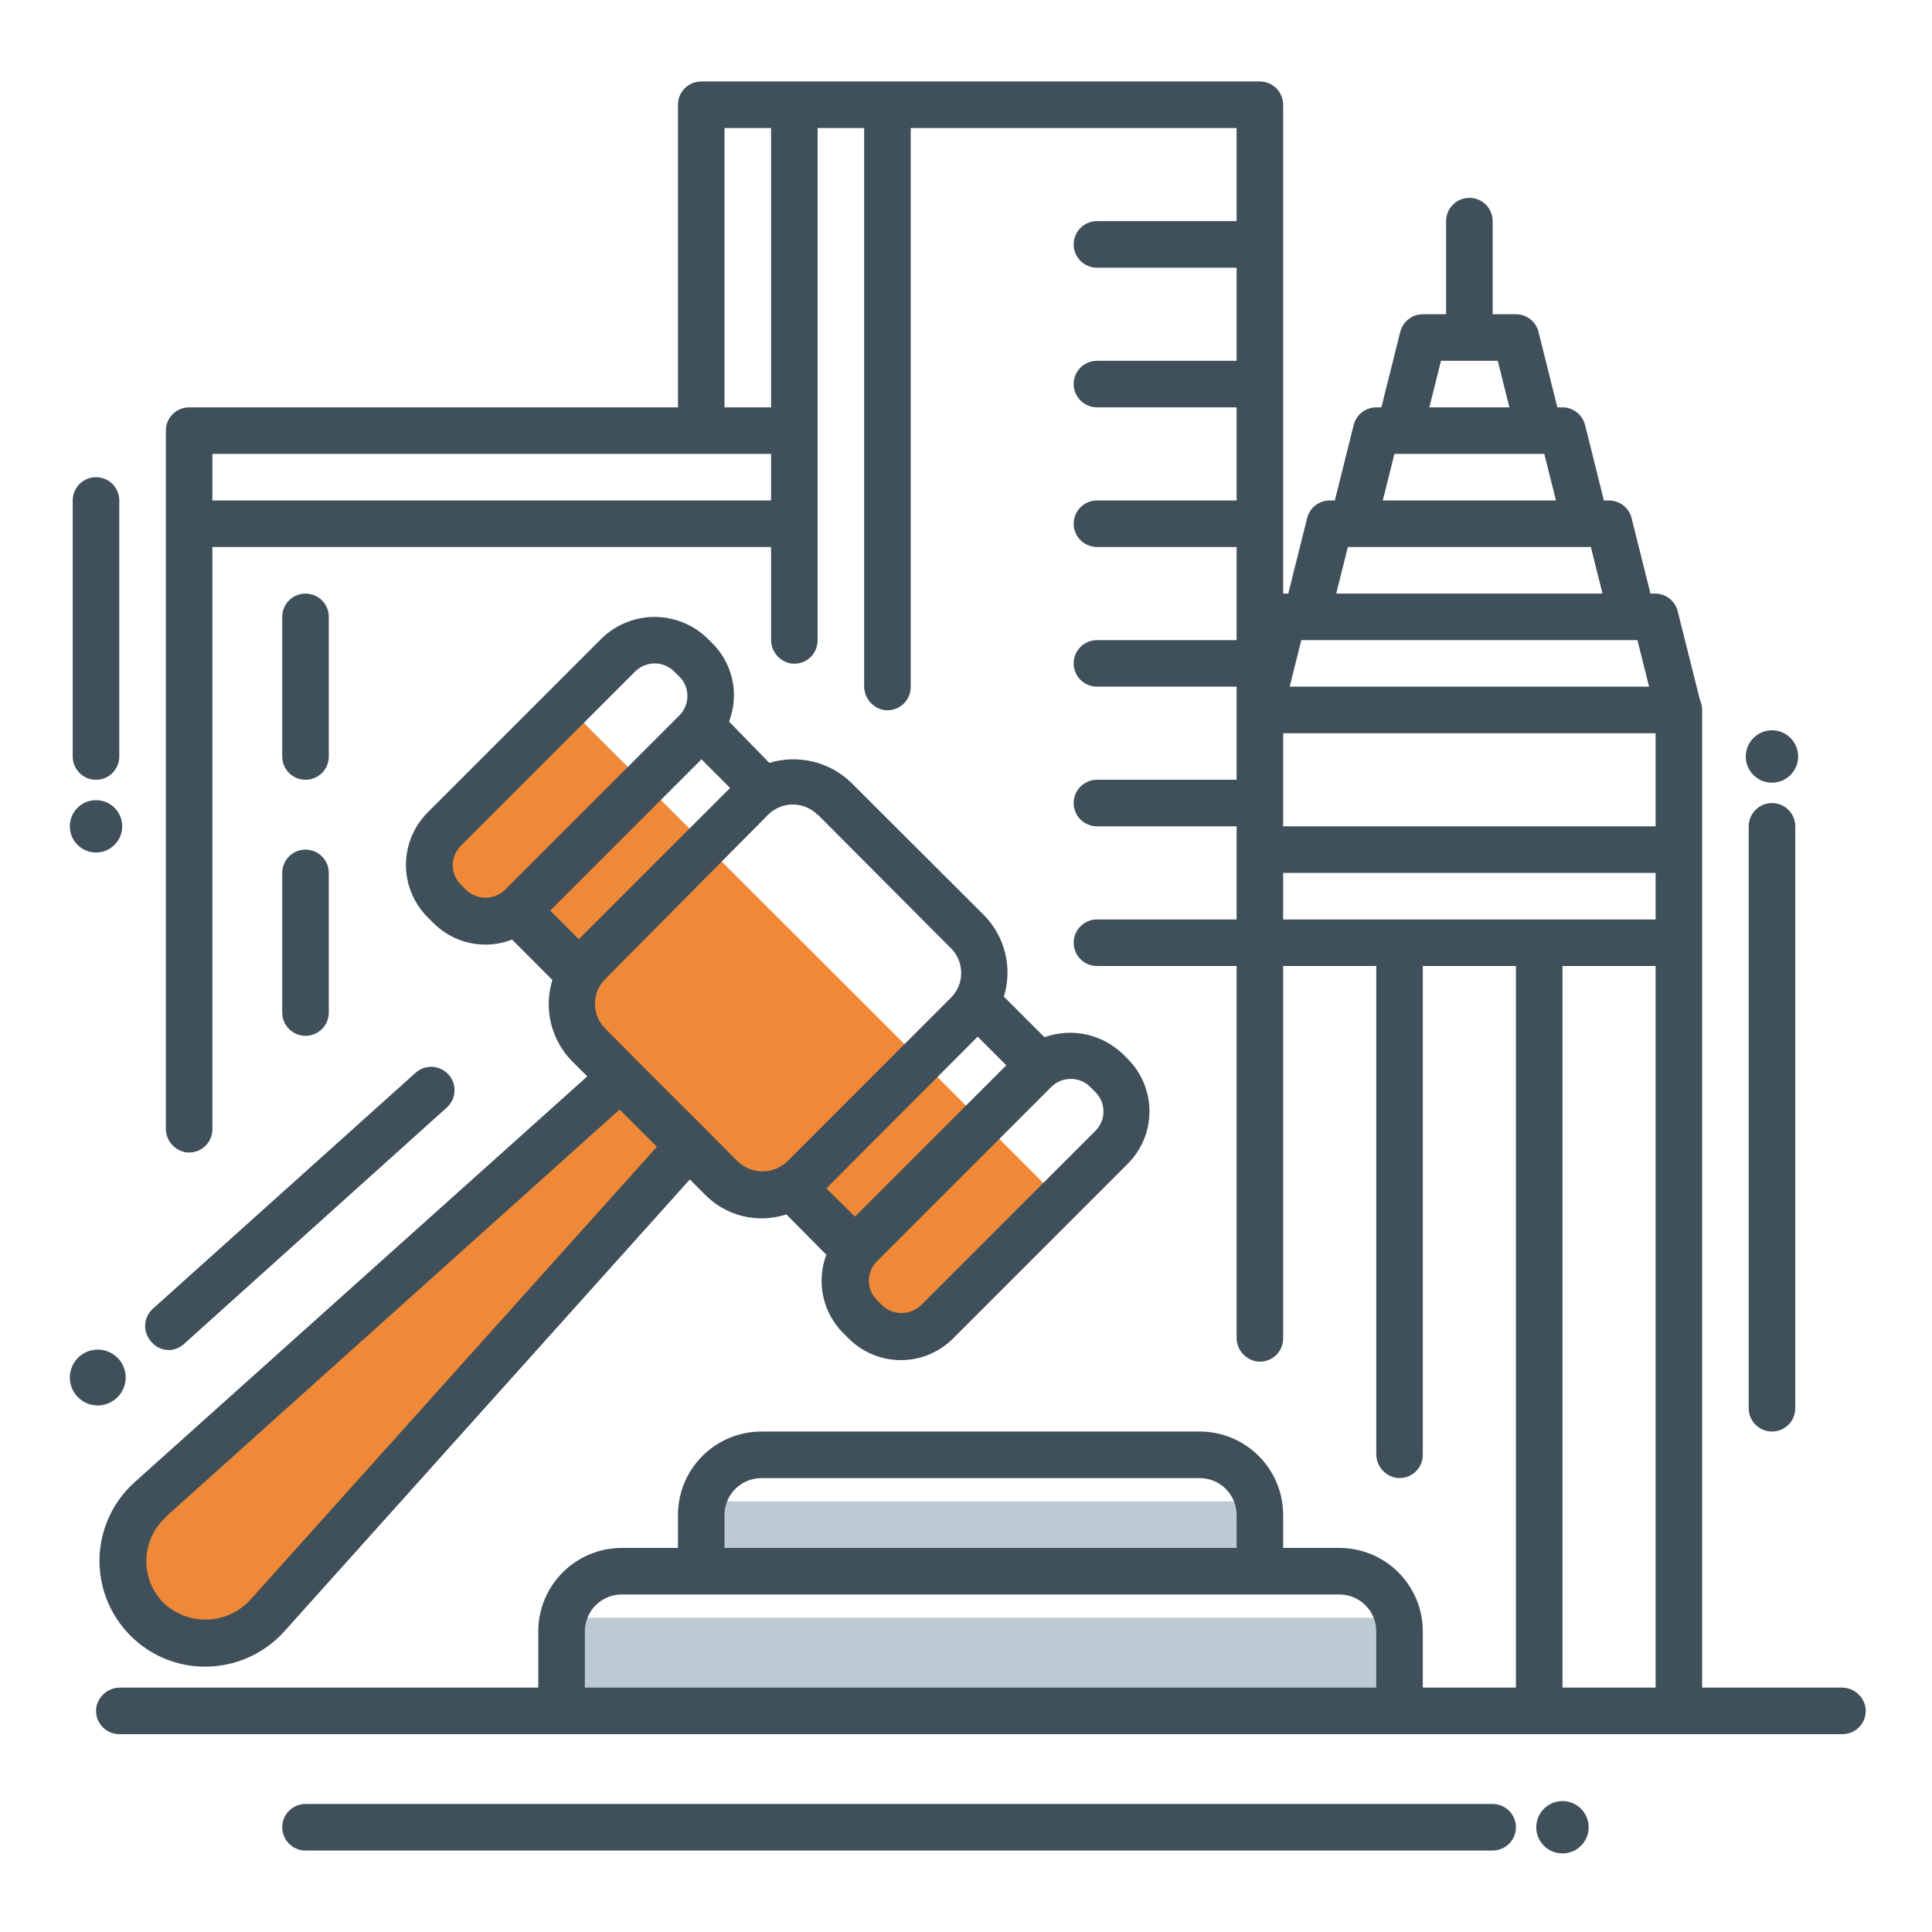 <svg width="77" height="77" viewBox="0 0 77 77" fill="none" xmlns="http://www.w3.org/2000/svg">
<path d="M36.726 42.289L31.809 47.199L34.09 49.483L39.007 44.574L36.726 42.289Z" fill="#EF8937"/>
<path d="M34.265 52.471L34.479 52.684C34.86 53.059 35.373 53.27 35.907 53.27C36.442 53.27 36.955 53.059 37.336 52.684L42.211 47.777L39.141 44.706L34.265 49.632C33.893 50.011 33.684 50.52 33.684 51.051C33.684 51.583 33.893 52.093 34.265 52.471Z" fill="#EF8937"/>
<path d="M17.919 36.125C18.298 36.504 18.812 36.716 19.348 36.716C19.883 36.716 20.397 36.504 20.776 36.125L20.572 36.329L23.031 38.779L28.133 33.676L25.675 31.218L22.604 28.147L17.706 33.064C17.331 33.443 17.121 33.955 17.121 34.488C17.121 35.021 17.331 35.532 17.706 35.912L17.919 36.125Z" fill="#EF8937"/>
<path d="M27.947 60.38V62.62H50.212V60.38C50.21 60.197 50.188 60.016 50.147 59.837H28.012C27.971 60.016 27.95 60.197 27.947 60.38Z" fill="#BCCAD3"/>
<path d="M55.714 64.476H22.446C22.405 64.654 22.383 64.836 22.381 65.019V68.187H55.779V65.019C55.776 64.836 55.754 64.654 55.714 64.476Z" fill="#BCCAD3"/>
<path d="M24.864 43.069L30.43 48.037L36.646 42.211L28.654 34.224L22.197 40.681L24.725 42.944L5.985 59.764C5.643 60.059 5.365 60.422 5.17 60.83C4.974 61.237 4.864 61.681 4.848 62.132C4.831 62.584 4.908 63.035 5.074 63.455C5.239 63.876 5.489 64.258 5.809 64.578C6.129 64.898 6.511 65.148 6.932 65.314C7.352 65.479 7.803 65.556 8.255 65.539C8.706 65.523 9.15 65.413 9.558 65.218C9.965 65.022 10.328 64.744 10.623 64.402L27.457 45.662L24.864 43.069Z" fill="#EF8937"/>
<path d="M49.285 10.669H43.719C43.473 10.669 43.237 10.571 43.063 10.397C42.889 10.223 42.791 9.987 42.791 9.741C42.791 9.495 42.889 9.259 43.063 9.085C43.237 8.911 43.473 8.813 43.719 8.813H49.285C49.531 8.813 49.767 8.911 49.941 9.085C50.115 9.259 50.213 9.495 50.213 9.741C50.213 9.987 50.115 10.223 49.941 10.397C49.767 10.571 49.531 10.669 49.285 10.669Z" fill="#3F505B"/>
<path d="M49.285 16.235H43.719C43.473 16.235 43.237 16.137 43.063 15.963C42.889 15.789 42.791 15.553 42.791 15.307C42.791 15.061 42.889 14.825 43.063 14.651C43.237 14.477 43.473 14.38 43.719 14.38H49.285C49.531 14.38 49.767 14.477 49.941 14.651C50.115 14.825 50.213 15.061 50.213 15.307C50.213 15.553 50.115 15.789 49.941 15.963C49.767 16.137 49.531 16.235 49.285 16.235Z" fill="#3F505B"/>
<path d="M49.285 21.801H43.719C43.473 21.801 43.237 21.703 43.063 21.529C42.889 21.355 42.791 21.12 42.791 20.873C42.791 20.628 42.889 20.392 43.063 20.218C43.237 20.044 43.473 19.946 43.719 19.946H49.285C49.531 19.946 49.767 20.044 49.941 20.218C50.115 20.392 50.213 20.628 50.213 20.873C50.213 21.12 50.115 21.355 49.941 21.529C49.767 21.703 49.531 21.801 49.285 21.801Z" fill="#3F505B"/>
<path d="M49.285 27.367H43.719C43.473 27.367 43.237 27.27 43.063 27.096C42.889 26.922 42.791 26.686 42.791 26.44C42.791 26.194 42.889 25.958 43.063 25.784C43.237 25.61 43.473 25.512 43.719 25.512H49.285C49.531 25.512 49.767 25.61 49.941 25.784C50.115 25.958 50.213 26.194 50.213 26.44C50.213 26.686 50.115 26.922 49.941 27.096C49.767 27.27 49.531 27.367 49.285 27.367Z" fill="#3F505B"/>
<path d="M49.285 32.934H43.719C43.473 32.934 43.237 32.836 43.063 32.662C42.889 32.488 42.791 32.252 42.791 32.006C42.791 31.76 42.889 31.524 43.063 31.35C43.237 31.176 43.473 31.078 43.719 31.078H49.285C49.531 31.078 49.767 31.176 49.941 31.35C50.115 31.524 50.213 31.76 50.213 32.006C50.213 32.252 50.115 32.488 49.941 32.662C49.767 32.836 49.531 32.934 49.285 32.934Z" fill="#3F505B"/>
<path d="M49.285 38.5H43.719C43.473 38.5 43.237 38.402 43.063 38.228C42.889 38.054 42.791 37.818 42.791 37.572C42.791 37.326 42.889 37.09 43.063 36.916C43.237 36.742 43.473 36.645 43.719 36.645H49.285C49.531 36.645 49.767 36.742 49.941 36.916C50.115 37.09 50.213 37.326 50.213 37.572C50.213 37.818 50.115 38.054 49.941 38.228C49.767 38.402 49.531 38.5 49.285 38.5Z" fill="#3F505B"/>
<path d="M70.622 31.194C71.198 31.194 71.665 30.727 71.665 30.151C71.665 29.574 71.198 29.107 70.622 29.107C70.045 29.107 69.578 29.574 69.578 30.151C69.578 30.727 70.045 31.194 70.622 31.194Z" fill="#3F505B"/>
<path d="M3.827 33.977C4.403 33.977 4.871 33.51 4.871 32.934C4.871 32.357 4.403 31.89 3.827 31.89C3.25 31.89 2.783 32.357 2.783 32.934C2.783 33.51 3.25 33.977 3.827 33.977Z" fill="#3F505B"/>
<path d="M70.623 32.006C70.377 32.006 70.141 32.104 69.967 32.278C69.793 32.452 69.695 32.688 69.695 32.934V56.127C69.695 56.373 69.793 56.608 69.967 56.782C70.141 56.956 70.377 57.054 70.623 57.054C70.869 57.054 71.105 56.956 71.279 56.782C71.453 56.608 71.551 56.373 71.551 56.127V32.934C71.551 32.688 71.453 32.452 71.279 32.278C71.105 32.104 70.869 32.006 70.623 32.006Z" fill="#3F505B"/>
<path d="M73.359 67.259H67.839V28.383C67.842 28.354 67.842 28.325 67.839 28.295C67.84 28.157 67.809 28.021 67.751 27.896L66.865 24.362C66.816 24.164 66.703 23.987 66.544 23.86C66.385 23.732 66.188 23.661 65.984 23.657H65.779L65.028 20.651C64.978 20.45 64.863 20.271 64.7 20.143C64.537 20.015 64.335 19.946 64.128 19.946H63.924L63.173 16.94C63.123 16.739 63.007 16.56 62.844 16.432C62.681 16.305 62.48 16.235 62.273 16.235H62.069L61.317 13.225C61.267 13.024 61.151 12.847 60.988 12.72C60.825 12.593 60.624 12.524 60.417 12.524H59.49V8.813C59.49 8.567 59.392 8.331 59.218 8.157C59.044 7.983 58.808 7.886 58.562 7.886C58.316 7.886 58.08 7.983 57.906 8.157C57.732 8.331 57.634 8.567 57.634 8.813V12.524H56.706C56.499 12.524 56.298 12.594 56.135 12.722C55.972 12.849 55.856 13.028 55.807 13.229L55.055 16.235H54.851C54.645 16.235 54.444 16.304 54.281 16.431C54.118 16.558 54.002 16.735 53.951 16.935L53.2 19.946H52.996C52.789 19.946 52.588 20.015 52.425 20.141C52.262 20.268 52.146 20.446 52.096 20.646L51.344 23.657H51.14V4.175C51.14 3.929 51.042 3.693 50.868 3.519C50.694 3.345 50.459 3.247 50.212 3.247H27.947C27.701 3.247 27.465 3.345 27.291 3.519C27.117 3.693 27.02 3.929 27.02 4.175V16.235H7.538C7.292 16.235 7.056 16.333 6.882 16.507C6.708 16.681 6.61 16.917 6.61 17.163V44.948C6.602 45.175 6.676 45.399 6.818 45.577C6.96 45.756 7.161 45.878 7.385 45.922C7.519 45.944 7.656 45.937 7.787 45.9C7.918 45.864 8.039 45.799 8.142 45.711C8.245 45.622 8.328 45.512 8.383 45.388C8.439 45.264 8.467 45.13 8.465 44.994V21.801H30.731V25.466C30.723 25.694 30.797 25.917 30.939 26.095C31.081 26.274 31.281 26.396 31.505 26.44C31.639 26.462 31.776 26.455 31.907 26.419C32.038 26.382 32.16 26.317 32.263 26.229C32.366 26.14 32.448 26.03 32.504 25.906C32.56 25.782 32.588 25.648 32.586 25.512V5.102H34.441V27.321C34.434 27.549 34.508 27.772 34.65 27.951C34.791 28.129 34.992 28.251 35.216 28.295C35.35 28.318 35.487 28.31 35.618 28.274C35.749 28.237 35.87 28.173 35.973 28.084C36.077 27.996 36.159 27.886 36.215 27.762C36.271 27.638 36.299 27.503 36.297 27.367V5.102H49.285V53.297C49.281 53.523 49.356 53.742 49.498 53.918C49.639 54.093 49.838 54.214 50.059 54.257C50.193 54.28 50.331 54.272 50.462 54.236C50.593 54.199 50.714 54.135 50.817 54.046C50.92 53.958 51.002 53.848 51.058 53.724C51.114 53.6 51.142 53.465 51.14 53.33V38.5H54.851V57.936C54.847 58.161 54.922 58.381 55.064 58.556C55.205 58.732 55.404 58.852 55.626 58.896C55.76 58.918 55.897 58.911 56.028 58.874C56.159 58.838 56.28 58.773 56.383 58.685C56.486 58.596 56.569 58.486 56.624 58.362C56.68 58.239 56.708 58.104 56.706 57.968V38.5H60.417V67.259H56.706V65.019C56.706 64.582 56.62 64.149 56.453 63.746C56.286 63.342 56.041 62.976 55.732 62.667C55.423 62.358 55.057 62.113 54.653 61.946C54.25 61.779 53.817 61.693 53.381 61.693H51.14V60.38C51.14 59.498 50.79 58.652 50.166 58.028C49.542 57.405 48.696 57.054 47.814 57.054H30.346C29.463 57.054 28.617 57.405 27.994 58.028C27.37 58.652 27.02 59.498 27.02 60.38V61.693H24.779C23.897 61.693 23.051 62.043 22.428 62.667C21.804 63.291 21.453 64.137 21.453 65.019V67.259H4.801C4.575 67.255 4.356 67.33 4.18 67.472C4.005 67.613 3.884 67.812 3.841 68.034C3.818 68.168 3.826 68.305 3.862 68.436C3.899 68.567 3.963 68.688 4.052 68.791C4.14 68.894 4.25 68.977 4.374 69.032C4.498 69.088 4.633 69.116 4.769 69.115H73.419C73.555 69.116 73.69 69.088 73.814 69.032C73.937 68.977 74.047 68.894 74.136 68.791C74.224 68.688 74.289 68.567 74.326 68.436C74.362 68.305 74.369 68.168 74.347 68.034C74.303 67.808 74.178 67.605 73.997 67.463C73.816 67.32 73.589 67.248 73.359 67.259ZM8.465 19.946V18.09H30.731V19.946H8.465ZM30.731 16.235H28.875V5.102H30.731V16.235ZM51.14 29.223H65.984V32.934H51.14V29.223ZM51.864 25.512H65.26L65.724 27.367H51.4L51.864 25.512ZM57.43 14.38H59.694L60.157 16.235H56.966L57.43 14.38ZM55.575 18.09H61.549L62.013 19.946H55.111L55.575 18.09ZM53.719 21.801H63.404L63.868 23.657H53.255L53.719 21.801ZM51.14 34.789H65.984V36.645H51.14V34.789ZM62.273 38.5H65.984V67.259H62.273V38.5ZM28.875 60.38C28.875 59.99 29.03 59.616 29.306 59.34C29.582 59.065 29.956 58.91 30.346 58.91H47.814C48.204 58.91 48.578 59.065 48.854 59.34C49.13 59.616 49.285 59.99 49.285 60.38V61.693H28.875V60.38ZM23.309 67.259V65.019C23.309 64.629 23.464 64.255 23.739 63.979C24.015 63.703 24.389 63.548 24.779 63.548H53.381C53.771 63.548 54.145 63.703 54.42 63.979C54.696 64.255 54.851 64.629 54.851 65.019V67.259H23.309Z" fill="#3F505B"/>
<path d="M12.176 31.078C12.422 31.078 12.658 30.981 12.832 30.807C13.006 30.633 13.104 30.397 13.104 30.151V24.584C13.104 24.338 13.006 24.102 12.832 23.928C12.658 23.754 12.422 23.657 12.176 23.657C11.93 23.657 11.694 23.754 11.52 23.928C11.346 24.102 11.248 24.338 11.248 24.584V30.151C11.248 30.397 11.346 30.633 11.52 30.807C11.694 30.981 11.93 31.078 12.176 31.078Z" fill="#3F505B"/>
<path d="M11.248 40.355C11.248 40.602 11.346 40.837 11.52 41.011C11.694 41.185 11.93 41.283 12.176 41.283C12.422 41.283 12.658 41.185 12.832 41.011C13.006 40.837 13.104 40.602 13.104 40.355V34.789C13.104 34.543 13.006 34.307 12.832 34.133C12.658 33.959 12.422 33.861 12.176 33.861C11.93 33.861 11.694 33.959 11.52 34.133C11.346 34.307 11.248 34.543 11.248 34.789V40.355Z" fill="#3F505B"/>
<path d="M5.01 54.901C5.01 54.681 4.944 54.466 4.822 54.283C4.7 54.1 4.526 53.957 4.322 53.873C4.119 53.789 3.895 53.767 3.679 53.81C3.463 53.853 3.265 53.959 3.109 54.114C2.954 54.27 2.848 54.468 2.805 54.684C2.762 54.9 2.784 55.124 2.868 55.328C2.952 55.531 3.095 55.705 3.278 55.827C3.461 55.95 3.676 56.015 3.896 56.015C4.191 56.014 4.474 55.896 4.682 55.687C4.891 55.479 5.008 55.196 5.01 54.901Z" fill="#3F505B"/>
<path d="M5.2 65.19C5.59 65.583 6.054 65.894 6.566 66.106C7.077 66.318 7.625 66.426 8.178 66.424C8.77 66.424 9.355 66.301 9.896 66.061C10.437 65.821 10.921 65.471 11.319 65.033L27.493 47.007L28.092 47.606C28.504 48.029 29.027 48.327 29.602 48.468C30.176 48.608 30.777 48.584 31.339 48.399L32.934 50.008C32.734 50.537 32.69 51.112 32.809 51.666C32.927 52.218 33.203 52.725 33.602 53.126L33.816 53.339C34.089 53.614 34.414 53.833 34.773 53.982C35.131 54.131 35.515 54.208 35.903 54.208C36.291 54.208 36.675 54.131 37.034 53.982C37.392 53.833 37.717 53.614 37.99 53.339L44.948 46.381C45.501 45.827 45.812 45.076 45.812 44.294C45.812 43.511 45.501 42.76 44.948 42.206L44.735 41.993C44.328 41.608 43.822 41.342 43.273 41.227C42.725 41.111 42.155 41.15 41.627 41.339L40.008 39.72C40.183 39.158 40.201 38.559 40.061 37.987C39.922 37.415 39.629 36.892 39.215 36.473L33.908 31.176C33.484 30.772 32.959 30.487 32.389 30.352C31.819 30.217 31.222 30.235 30.662 30.406L29.056 28.759C29.182 28.427 29.248 28.075 29.251 27.72C29.253 27.333 29.177 26.95 29.029 26.592C28.881 26.235 28.663 25.91 28.389 25.637L28.175 25.424C27.613 24.888 26.865 24.588 26.088 24.588C25.311 24.588 24.563 24.888 24 25.424L17.043 32.382C16.49 32.936 16.179 33.687 16.179 34.469C16.179 35.252 16.49 36.003 17.043 36.557L17.256 36.77C17.658 37.179 18.171 37.462 18.731 37.582C19.292 37.703 19.876 37.656 20.41 37.447L22.015 39.057C21.841 39.619 21.822 40.218 21.962 40.79C22.102 41.362 22.394 41.885 22.808 42.304L23.407 42.898L5.367 59.072C4.941 59.454 4.596 59.919 4.355 60.439C4.114 60.959 3.982 61.523 3.966 62.095C3.951 62.668 4.052 63.238 4.264 63.77C4.477 64.302 4.795 64.785 5.2 65.19ZM38.965 41.316L40.106 42.457L34.075 48.487L32.934 47.364L38.965 41.316ZM42.675 43C42.818 42.999 42.96 43.026 43.092 43.08C43.224 43.134 43.344 43.214 43.445 43.315L43.659 43.528C43.76 43.629 43.841 43.749 43.896 43.881C43.951 44.014 43.979 44.155 43.979 44.298C43.979 44.441 43.951 44.583 43.896 44.715C43.841 44.847 43.76 44.968 43.659 45.068L36.701 52.026C36.493 52.222 36.217 52.332 35.931 52.332C35.645 52.332 35.369 52.222 35.161 52.026L34.947 51.813C34.846 51.712 34.765 51.592 34.71 51.46C34.655 51.328 34.627 51.186 34.627 51.043C34.627 50.9 34.655 50.758 34.71 50.626C34.765 50.494 34.846 50.374 34.947 50.273L41.905 43.315C42.007 43.214 42.127 43.134 42.259 43.08C42.391 43.026 42.532 42.999 42.675 43ZM32.596 32.47L37.902 37.795C38.163 38.056 38.309 38.41 38.309 38.779C38.309 39.147 38.163 39.501 37.902 39.762L31.371 46.293C31.106 46.545 30.754 46.685 30.388 46.685C30.022 46.685 29.67 46.545 29.404 46.293L28.115 44.994L25.387 42.271L24.121 40.991C23.991 40.862 23.888 40.708 23.818 40.539C23.748 40.37 23.712 40.188 23.712 40.005C23.712 39.822 23.748 39.641 23.818 39.472C23.888 39.303 23.991 39.149 24.121 39.02L30.615 32.47C30.876 32.209 31.23 32.063 31.598 32.063C31.967 32.063 32.321 32.209 32.582 32.47H32.596ZM27.957 30.262L29.098 31.403L23.068 37.433L21.927 36.292L27.957 30.262ZM18.578 35.471L18.365 35.253C18.263 35.152 18.183 35.032 18.128 34.9C18.073 34.768 18.044 34.626 18.044 34.483C18.044 34.34 18.073 34.198 18.128 34.066C18.183 33.934 18.263 33.814 18.365 33.713L25.323 26.755C25.528 26.554 25.805 26.441 26.093 26.441C26.381 26.441 26.657 26.554 26.863 26.755L27.081 26.969C27.283 27.174 27.397 27.45 27.397 27.739C27.397 28.027 27.283 28.304 27.081 28.509L20.123 35.467C19.915 35.665 19.639 35.776 19.351 35.777C19.064 35.778 18.787 35.668 18.578 35.471ZM6.606 60.454L24.696 44.219L26.181 45.704L9.946 63.794C9.503 64.259 8.895 64.53 8.253 64.548C7.612 64.565 6.989 64.328 6.522 63.887C6.296 63.66 6.117 63.39 5.998 63.092C5.88 62.795 5.823 62.476 5.832 62.155C5.84 61.835 5.914 61.52 6.049 61.229C6.184 60.938 6.376 60.678 6.615 60.464L6.606 60.454Z" fill="#3F505B"/>
<path d="M6.708 53.807C6.936 53.807 7.155 53.722 7.325 53.571L17.803 44.145C17.988 43.981 18.099 43.75 18.114 43.503C18.128 43.257 18.044 43.015 17.88 42.83C17.715 42.645 17.485 42.534 17.238 42.519C16.991 42.505 16.749 42.589 16.565 42.754L6.086 52.165C5.996 52.248 5.923 52.347 5.872 52.458C5.82 52.568 5.791 52.688 5.786 52.81C5.781 52.932 5.8 53.054 5.842 53.168C5.884 53.283 5.948 53.388 6.031 53.478C6.114 53.577 6.218 53.658 6.334 53.714C6.451 53.771 6.578 53.803 6.708 53.807Z" fill="#3F505B"/>
<path d="M3.826 31.078C4.072 31.078 4.308 30.981 4.482 30.807C4.656 30.633 4.754 30.397 4.754 30.151V19.946C4.754 19.7 4.656 19.464 4.482 19.29C4.308 19.116 4.072 19.018 3.826 19.018C3.58 19.018 3.344 19.116 3.17 19.29C2.996 19.464 2.898 19.7 2.898 19.946V30.151C2.898 30.397 2.996 30.633 3.17 30.807C3.344 30.981 3.58 31.078 3.826 31.078Z" fill="#3F505B"/>
<path d="M62.272 73.869C62.849 73.869 63.316 73.402 63.316 72.825C63.316 72.249 62.849 71.782 62.272 71.782C61.696 71.782 61.228 72.249 61.228 72.825C61.228 73.402 61.696 73.869 62.272 73.869Z" fill="#3F505B"/>
<path d="M59.489 71.898H12.176C11.93 71.898 11.694 71.995 11.52 72.169C11.346 72.343 11.248 72.579 11.248 72.825C11.248 73.071 11.346 73.307 11.52 73.481C11.694 73.655 11.93 73.753 12.176 73.753H59.489C59.735 73.753 59.971 73.655 60.145 73.481C60.319 73.307 60.417 73.071 60.417 72.825C60.417 72.579 60.319 72.343 60.145 72.169C59.971 71.995 59.735 71.898 59.489 71.898Z" fill="#3F505B"/>
</svg>
